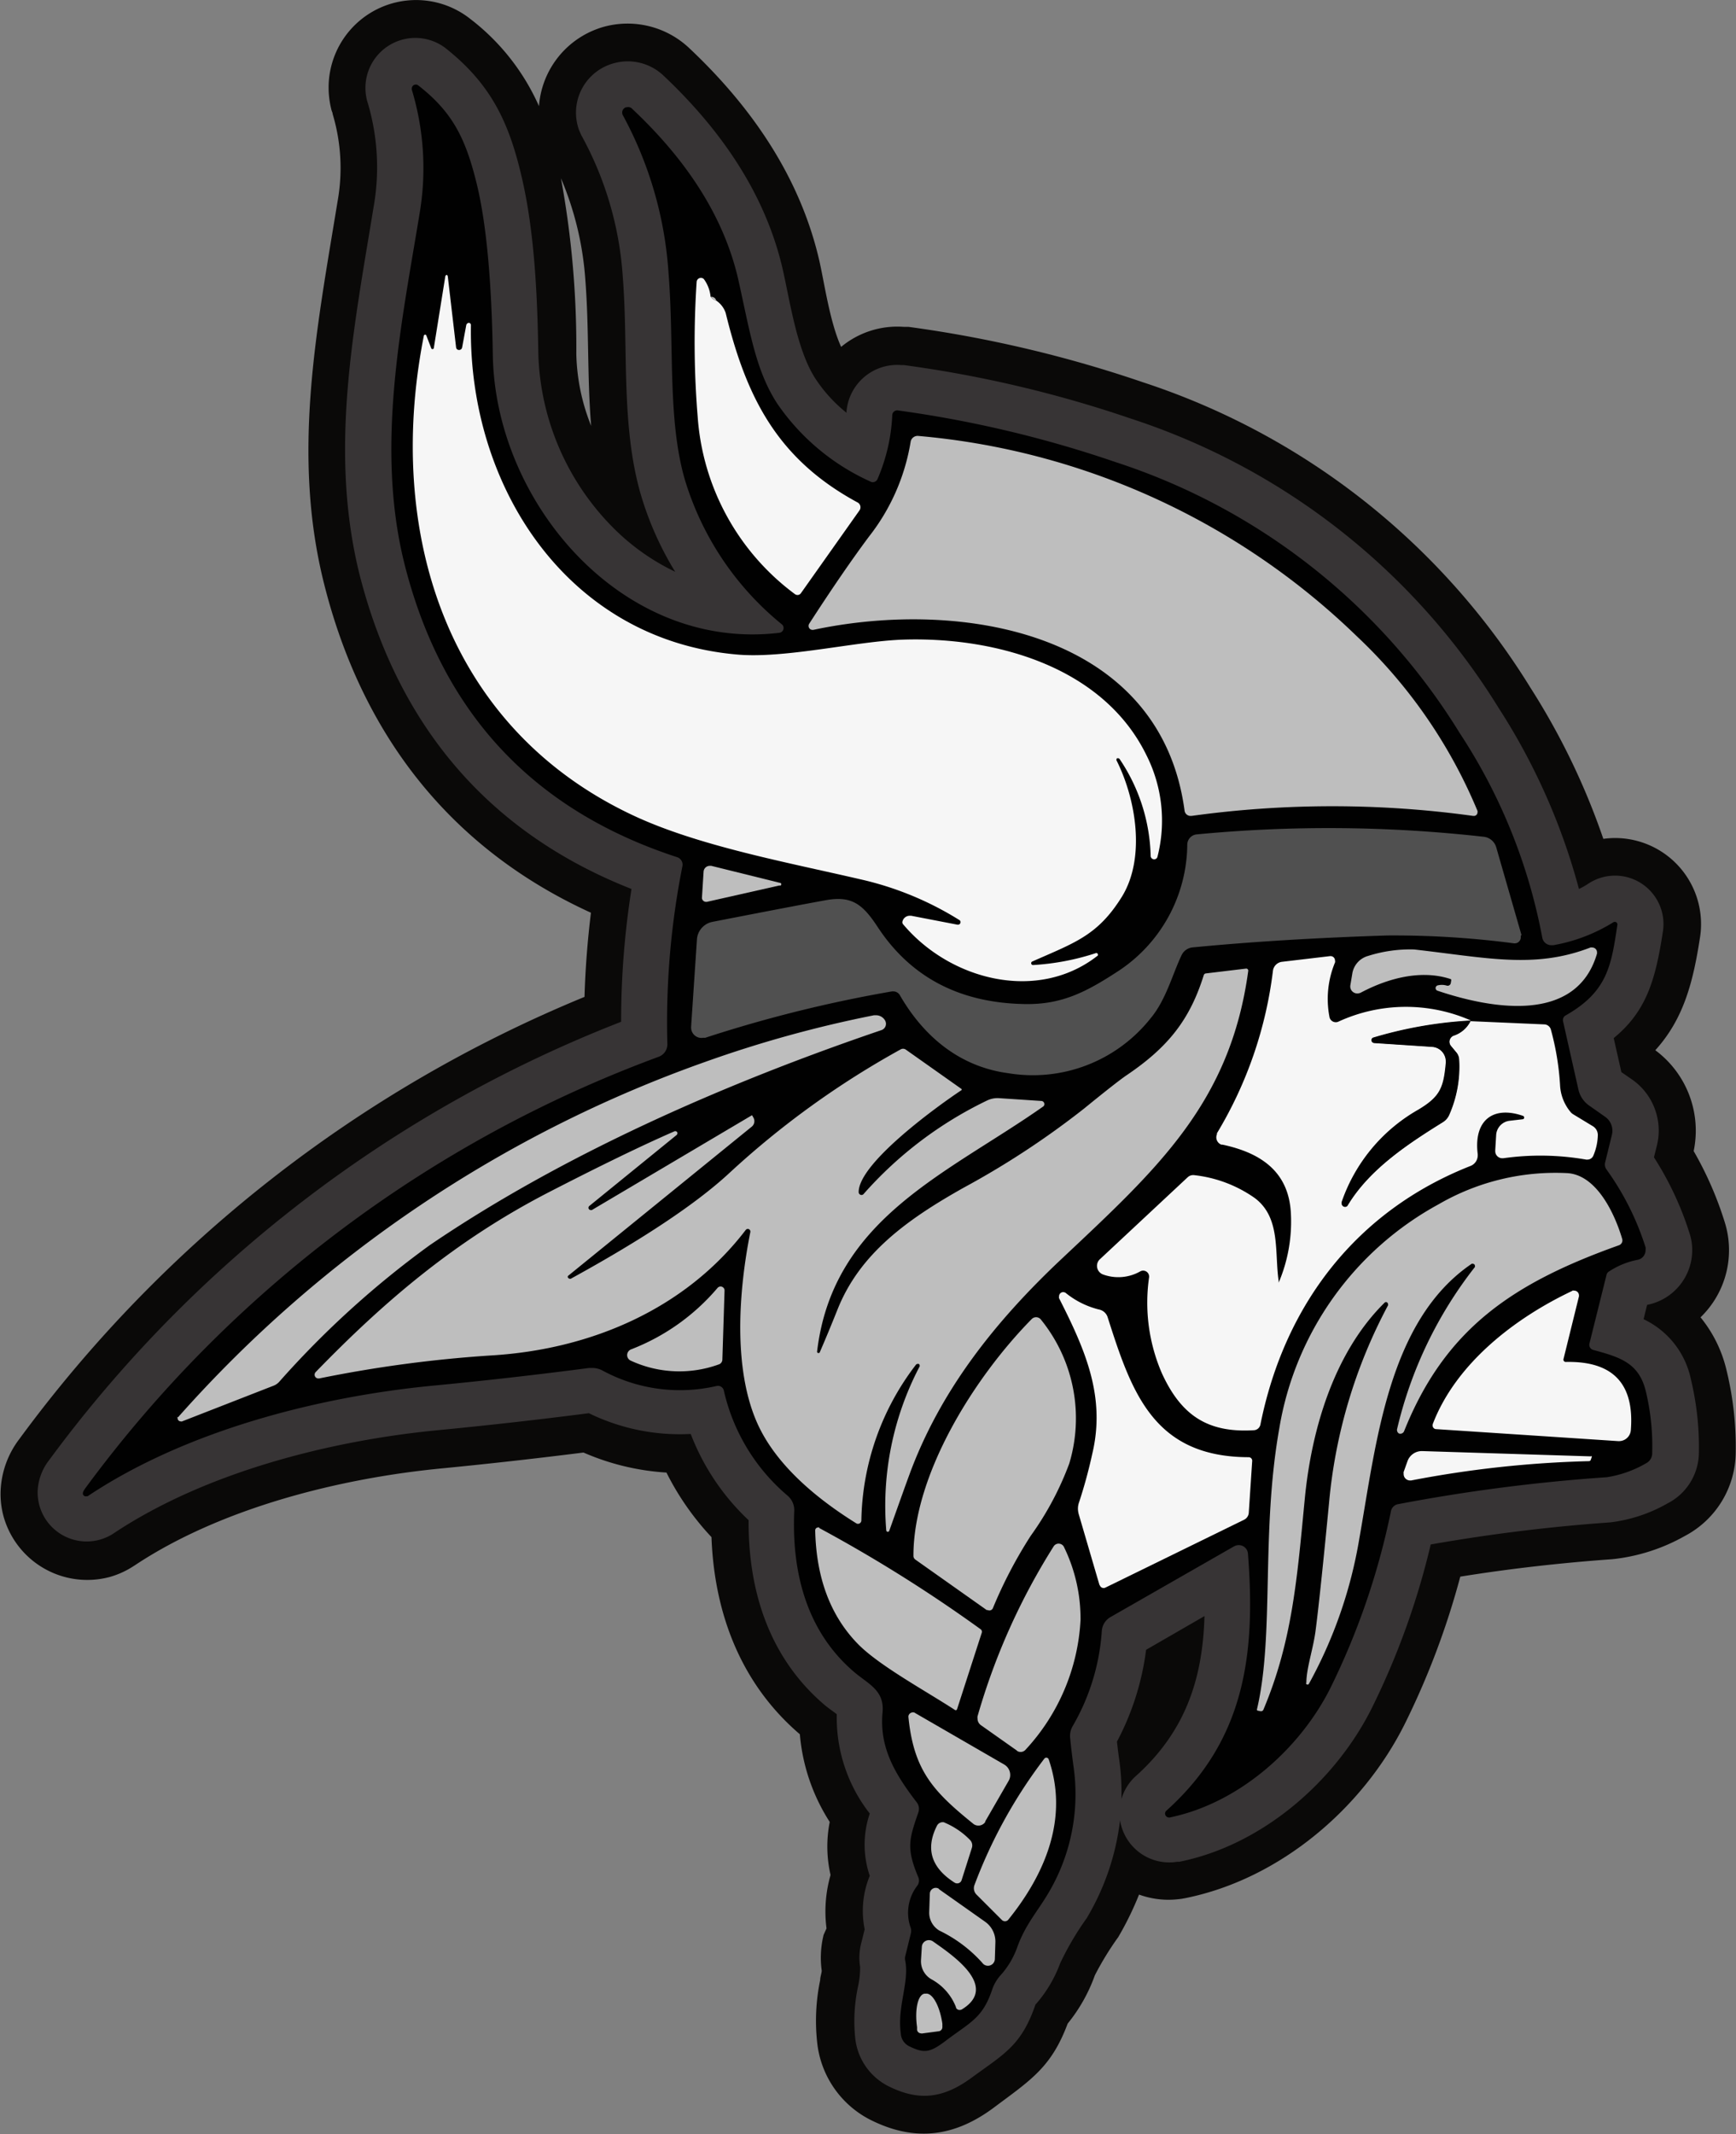 <svg id="Layer_1" data-name="Layer 1" xmlns="http://www.w3.org/2000/svg" viewBox="0 0 167.36 205.67">
  <rect x="0" y="0" width="167.36" height="205.67" fill="#808080" stroke="none"/>
  <g id="Layer_1-2" data-name="Layer_1">
    <path id="embroidery1Color" d="M190.89,98a8.47,8.47,0,0,1,1.13-.08,8.29,8.29,0,0,1,8.29,8.29,8,8,0,0,1-.1,1.29c-.66,4.28-1.56,7.84-4.31,10.87a9.65,9.65,0,0,1,3.7,9.72,33.7,33.7,0,0,1,3,6.87,9,9,0,0,1-2.34,9.15,12.57,12.57,0,0,1,2.5,5.07,31.09,31.09,0,0,1,.89,8,9.16,9.16,0,0,1-4.9,8,18,18,0,0,1-7,2.24c-4.91.35-9.8.9-14.65,1.68a76.13,76.13,0,0,1-5.36,14.21c-4.08,8.16-12.06,14.92-21.09,16.76l-.38.07a9.34,9.34,0,0,1-1.29.1,8.41,8.41,0,0,1-2.85-.5,30.26,30.26,0,0,1-2,4.09,28.79,28.79,0,0,0-2.26,3.69,15.71,15.71,0,0,1-2.62,4.65c-1.58,4.23-3.55,5.43-7.12,8.1-3.81,2.84-7.65,3.32-11.93,1.16a9.48,9.48,0,0,1-5.09-7.34,19.29,19.29,0,0,1,.28-6.11c0-.28.12-.6.15-.89a9.22,9.22,0,0,1,.18-3.47L116,203a12.79,12.79,0,0,1,.39-5.15,12.24,12.24,0,0,1-.08-5.11,18.5,18.5,0,0,1-2.88-8.45c-5.71-4.88-8.25-11.69-8.52-19a26.23,26.23,0,0,1-4.34-6.22,23.61,23.61,0,0,1-8-1.93Q85.75,158,79,158.66c-9.87.94-21.34,3.81-29.67,9.34l-.22.14a8.27,8.27,0,0,1-2.24,1,8.38,8.38,0,0,1-10.22-5.89,8.22,8.22,0,0,1-.27-2.42,8.81,8.81,0,0,1,1.81-5,127.91,127.91,0,0,1,54.48-42.6c.08-2.71.29-5.42.62-8.11-13.44-6.13-22-17-25.7-31.59-3.18-12.54-.75-24.56,1.28-37a18.13,18.13,0,0,0-.48-8.38c0-.12-.07-.24-.11-.37A8.83,8.83,0,0,1,68,25.59a8.43,8.43,0,0,1,13.5-6.73l.18.14a21.6,21.6,0,0,1,6.6,8.39A8.6,8.6,0,0,1,93.76,20a7.92,7.92,0,0,1,.78-.26,8.66,8.66,0,0,1,8.24,2.07c6,5.65,10.73,12.48,12.56,20.62.48,2.16,1,5.81,2.07,8.16a8.48,8.48,0,0,1,6.06-1.93l.44,0A119.38,119.38,0,0,1,146.51,54a69.14,69.14,0,0,1,37.35,29.43A67.89,67.89,0,0,1,190.89,98ZM90.4,34.34a89.93,89.93,0,0,1,1.48,16.93,19.64,19.64,0,0,0,1.43,6.93c-.39-4.66-.19-9.32-.56-14.07A30.37,30.37,0,0,0,90.4,34.34Z" transform="translate(-36.32 -17.16)" fill="#0a0908" fill-rule="evenodd"/>
    <path id="embroidery2Color" d="M191.89,117.2l.74,3.28,1,.69a6,6,0,0,1,2.42,6.4l-.28,1.12a30.44,30.44,0,0,1,3.44,7.35,5.14,5.14,0,0,1,.25,1.6,5.38,5.38,0,0,1-4.35,5.27l-.34,1.38a8.26,8.26,0,0,1,4.56,5.78,28,28,0,0,1,.77,7.12,5.53,5.53,0,0,1-3,4.84,14.63,14.63,0,0,1-5.54,1.84A167.92,167.92,0,0,0,174.25,166a73.71,73.71,0,0,1-5.68,15.77C165,188.91,157.93,195,150,196.58l-.21,0a4.62,4.62,0,0,1-.74.06,4.8,4.8,0,0,1-4.75-4.07,23.89,23.89,0,0,1-3.22,9.45,27.91,27.91,0,0,0-2.55,4.33,12.61,12.61,0,0,1-2.39,4c-1.35,3.94-3,4.73-6.1,7-2.7,2-5.08,2.37-8.12.83a5.88,5.88,0,0,1-3.15-4.59,16,16,0,0,1,.27-5,8.37,8.37,0,0,0,.2-1.78s0-.06,0-.1a5.54,5.54,0,0,1,.09-2.22l.35-1.4a8.88,8.88,0,0,1,.49-5.16,9.32,9.32,0,0,1,0-6,15,15,0,0,1-3.18-9.57c-.38-.3-.83-.6-1.17-.89-5.35-4.55-7.37-11-7.33-17.81a22.42,22.42,0,0,1-5.58-8.31,20,20,0,0,1-9.82-2q-7.23.93-14.48,1.63c-10.47,1-22.5,4.07-31.32,9.94l-.12.08a4.94,4.94,0,0,1-1.27.55,4.73,4.73,0,0,1-5.79-3.34,4.89,4.89,0,0,1-.16-1.37,5.23,5.23,0,0,1,1.13-3A124.54,124.54,0,0,1,96.2,115.63a81.83,81.83,0,0,1,1-12.8C83.54,97.46,74.75,87.23,71,72.6c-3-12-.58-23.71,1.35-35.57a21.81,21.81,0,0,0-.59-10,1.52,1.52,0,0,1-.06-.2,4.89,4.89,0,0,1-.15-1.21,4.81,4.81,0,0,1,7.7-3.84l.1.08c4.26,3.4,6,7,7.22,12.17,1.3,5.42,1.56,11.76,1.65,17.32a24.78,24.78,0,0,0,6.95,16.4,21.51,21.51,0,0,0,6.24,4.51,30.88,30.88,0,0,1-3.37-7.64C96.18,58,96.9,50.68,96.36,43.85a32.65,32.65,0,0,0-3.9-13.48l-.09-.16-.21-.47a4.93,4.93,0,0,1,2.89-6.34,4.26,4.26,0,0,1,.47-.15,5,5,0,0,1,4.78,1.21c5.46,5.15,9.84,11.37,11.51,18.79.7,3.13,1.36,7.68,3.12,10.4a14.2,14.2,0,0,0,3,3.29v0s0-.1,0-.15a4.9,4.9,0,0,1,5.25-4.45l.26,0a115.26,115.26,0,0,1,21.9,5.16A65.5,65.5,0,0,1,180.8,85.39a61.38,61.38,0,0,1,7.74,17.44,7.2,7.2,0,0,0,.9-.51,4.67,4.67,0,0,1,7.19,4.63c-.7,4.55-1.55,7.65-4.74,10.25Zm-47.46,73.33a4.83,4.83,0,0,1,1.32-2.15l.08-.07c4.91-4.41,6.44-9.58,6.61-15.41l-5.63,3.25A25.77,25.77,0,0,1,144,185c.07.6.14,1.21.23,1.82A22.15,22.15,0,0,1,144.43,190.53Z" transform="translate(-36.32 -17.16)" fill="#373435" fill-rule="evenodd"/>
    <path id="embroidery3Color" d="M187,115.55l1.49,6.62a2.56,2.56,0,0,0,1,1.51l1.58,1.11a1.64,1.64,0,0,1,.65,1.72l-.65,2.65a.82.82,0,0,0,.13.71,26.35,26.35,0,0,1,3.76,7.49.86.86,0,0,1,0,.28.94.94,0,0,1-.77.93,7.59,7.59,0,0,0-2.78,1.14.49.49,0,0,0-.21.3l-1.65,6.63a.51.51,0,0,0,.36.61c2.58.7,4.38,1.24,5.06,3.92a22.54,22.54,0,0,1,.63,6,1.08,1.08,0,0,1-.58,1,10.82,10.82,0,0,1-3.8,1.35,168.92,168.92,0,0,0-20.14,2.6.85.85,0,0,0-.66.65,70.55,70.55,0,0,1-5.84,17.06c-2.94,5.87-8.84,11.12-15.5,12.48h-.06a.38.38,0,0,1-.38-.37.36.36,0,0,1,.12-.28c7.57-6.79,8.63-15.08,7.87-24.77a.89.89,0,0,0-.89-.83,1,1,0,0,0-.45.12L143.37,173a1.68,1.68,0,0,0-.83,1.33,21,21,0,0,1-2.8,9.16,1.88,1.88,0,0,0-.25,1.17c.09.91.2,1.84.33,2.78a18.67,18.67,0,0,1-2.56,12.37c-1,1.65-2.16,2.95-2.91,5.11a8.07,8.07,0,0,1-1.63,2.66,4,4,0,0,0-.75,1.32c-.94,2.8-2.12,3.13-4.57,5-1.44,1.07-2,1.17-3.48.43a1.46,1.46,0,0,1-.76-1.22c-.35-2.59.83-4.9.43-7a.89.89,0,0,1,0-.43l.54-2.19a1.1,1.1,0,0,0,0-.51,4.28,4.28,0,0,1,.6-4.07.83.83,0,0,0,.12-.84c-1.18-2.8-.88-3.68,0-6.24a1,1,0,0,0,.06-.35,1,1,0,0,0-.22-.64c-2-2.61-3.61-5.19-3.29-8.63.21-2.17-1.36-2.74-2.76-3.94-4.67-4-6-9.79-5.75-15.51a1.83,1.83,0,0,0-.65-1.47,18.67,18.67,0,0,1-6.14-10.13.58.58,0,0,0-.71-.43h0a15.66,15.66,0,0,1-11-1.5,2.09,2.09,0,0,0-1-.24l-.27,0q-7.67,1-15,1.7c-11.28,1.08-24,4.41-33.35,10.66l-.09,0a.3.3,0,0,1-.37-.2.34.34,0,0,1,0-.1c0-.1.09-.28.28-.53A120.33,120.33,0,0,1,99.82,119a1.28,1.28,0,0,0,.84-1.2v0a77,77,0,0,1,1.45-17.17.76.76,0,0,0-.53-.87q-20.83-6.8-26.25-28.19c-2.86-11.33-.28-23.3,1.43-33.77a26.1,26.1,0,0,0-.74-12,.41.41,0,0,1,0-.11.38.38,0,0,1,.39-.38.34.34,0,0,1,.23.08C80,28,81.24,30.58,82.31,35q1.35,5.65,1.52,16.36c.22,14.2,12.45,28.61,27.64,26.78a.46.46,0,0,0,.39-.46.45.45,0,0,0-.15-.34,28.6,28.6,0,0,1-9.38-14c-1.67-5.83-1-12.89-1.56-19.87a36.86,36.86,0,0,0-4.45-15.29l0-.05a.52.52,0,0,1,.35-.63l.06,0a.54.54,0,0,1,.56.17q8.26,7.77,10.23,16.54c1.11,5,1.66,8.65,3.72,11.83a21.7,21.7,0,0,0,9,7.53.46.46,0,0,0,.22.06.51.51,0,0,0,.46-.31,17.43,17.43,0,0,0,1.42-6.18v0a.48.48,0,0,1,.52-.43h0a111.12,111.12,0,0,1,21.06,5,61.11,61.11,0,0,1,33.12,26.09A53.91,53.91,0,0,1,185,107.5a.89.89,0,0,0,.88.75l.18,0a16.32,16.32,0,0,0,5.81-2.22A.27.27,0,0,1,192,106a.25.25,0,0,1,.25.25.06.06,0,0,1,0,0c-.59,3.89-.91,6.46-5,8.77a.48.48,0,0,0-.25.42A.37.37,0,0,0,187,115.55Z" transform="translate(-36.32 -17.16)" fill="#010101"/>
    <path id="embroidery4Color" d="M142.15,109.25c-5.78,4.54-14.2,2.39-18.75-3a.32.32,0,0,1-.09-.22.72.72,0,0,1,.71-.62l.14,0,4.46.86h.06a.24.24,0,0,0,.24-.24.22.22,0,0,0-.12-.21,30.76,30.76,0,0,0-9.57-3.93c-7.07-1.64-15.59-3.21-21.83-6.13-18.18-8.5-23.92-27.48-20.22-46.24a.13.13,0,0,1,.12-.11.12.12,0,0,1,.12.08l.47,1.22a.13.13,0,0,0,.25,0l1.11-6.92a.18.18,0,0,1,.15-.14h0a.24.24,0,0,1,.09.15l.8,6.84a.34.34,0,0,0,.08.17.31.31,0,0,0,.41,0,.29.29,0,0,0,.09-.16l.4-2.16a.29.29,0,0,1,.25-.22h0a.22.22,0,0,1,.2.21h0c-.26,15.64,9.37,30.37,25.7,31.76,4.65.4,11.49-1.3,16-1.44,8.91-.28,19.28,2.62,23.44,11.17a14,14,0,0,1,1.05,9.74.32.32,0,0,1-.32.26.33.33,0,0,1-.34-.33,17.4,17.4,0,0,0-3-9.34.19.19,0,0,0-.14-.07l-.09,0a.17.17,0,0,0-.07.13.13.13,0,0,0,0,.06c1.92,3.81,2.82,9.49.5,13.2s-4.53,4.39-8.59,6.19a.18.18,0,0,0-.13.17.18.18,0,0,0,.18.18h0A23.75,23.75,0,0,0,142,109h0a.17.17,0,0,1,.11.3ZM104.84,45.77a1,1,0,0,0,.53.36,2.32,2.32,0,0,1,.91,1.19c2,8.17,5,14.1,12.75,18.28h0a.53.53,0,0,1,.16.73v0l-5.66,8a.4.4,0,0,1-.33.17.43.43,0,0,1-.24-.08,23.3,23.3,0,0,1-9.38-17.1,87.66,87.66,0,0,1-.1-13,.41.41,0,0,1,.41-.38.38.38,0,0,1,.29.12,3.41,3.41,0,0,1,.64,1.66Zm73.22,69.77a40.26,40.26,0,0,0-9.32,1.64.26.26,0,0,0-.17.24.25.25,0,0,0,.23.26l5.6.37a1.44,1.44,0,0,1,1.34,1.43v.13c-.23,2.4-.54,3.26-2.7,4.54a16.35,16.35,0,0,0-7.35,8.88.31.31,0,0,0,0,.13.31.31,0,0,0,.31.31.3.3,0,0,0,.27-.18c2.13-3.51,5.85-5.93,9.18-8a1.56,1.56,0,0,0,.6-.72,11.46,11.46,0,0,0,.94-5.33,1.13,1.13,0,0,0-.25-.63l-.54-.65a.65.65,0,0,1-.14-.4.64.64,0,0,1,.38-.58,2.78,2.78,0,0,0,1.65-1.41l7.11.31a.68.68,0,0,1,.63.49,25.89,25.89,0,0,1,.89,5.39,4.35,4.35,0,0,0,1,2.55,1,1,0,0,0,.26.23l1.88,1.14a1,1,0,0,1,.5.84,5.32,5.32,0,0,1-.43,2,.62.62,0,0,1-.58.39h-.11a25.59,25.59,0,0,0-8-.13h-.09a.68.68,0,0,1-.68-.68V128l.09-1.49a1.47,1.47,0,0,1,1.28-1.34l1.29-.15a.16.16,0,0,0,.13-.16.18.18,0,0,0-.1-.16c-2.85-1-4.79.37-4.38,3.69,0,0,0,.09,0,.13a1.09,1.09,0,0,1-.69,1c-11,4.33-17.94,13.37-20.26,24.93a.68.68,0,0,1-.63.54c-4.46.27-7-1.43-8.86-5.47a17.13,17.13,0,0,1-1.24-9.28s0,0,0-.07a.57.57,0,0,0-.57-.56.58.58,0,0,0-.26.06,4.29,4.29,0,0,1-3.64.3.77.77,0,0,1-.18-.1.88.88,0,0,1-.21-1.23.86.86,0,0,1,.13-.14l8.45-7.89a.78.78,0,0,1,.64-.2,12.52,12.52,0,0,1,5.82,2.2c2.53,1.89,1.9,5.21,2.31,8,0,.09,0,.14,0,.16h0a15,15,0,0,0,1.18-6.64c-.18-4.05-2.89-5.87-6.59-6.66l-.11,0a.75.75,0,0,1-.43-1,.47.47,0,0,1,0-.1,39.55,39.55,0,0,0,5.4-15.67,1,1,0,0,1,.86-.85l4.65-.55h.05a.42.42,0,0,1,.42.42.35.35,0,0,1,0,.2,9.14,9.14,0,0,0-.54,5.2.62.62,0,0,0,.62.55.58.58,0,0,0,.26-.06,15.58,15.58,0,0,1,12.73-.12Zm9.84,26a.41.41,0,0,1,.19,0,.45.45,0,0,1,.45.44.36.36,0,0,1,0,.11l-1.5,6.08v0a.23.23,0,0,0,.21.24h0q6.83-.16,6.29,6.58a1.14,1.14,0,0,1-1.13,1.05h-.08l-17.61-1.16h0a.35.35,0,0,1-.28-.42.43.43,0,0,1,0-.05C176.66,148.59,182.31,144.2,187.9,141.56Zm-45.59,28.35-2-6.83a2.08,2.08,0,0,1-.07-.5,1.84,1.84,0,0,1,.12-.66,47.4,47.4,0,0,0,1.26-4.63c1.31-5.5-.66-10-3.2-15a.39.39,0,0,1,0-.18.4.4,0,0,1,.4-.41.48.48,0,0,1,.23.07,8.2,8.2,0,0,0,3.19,1.6,1.1,1.1,0,0,1,.86.74c2.32,7.28,4.44,13.48,13.61,13.5h0a.34.34,0,0,1,.33.34v0l-.33,5a.81.81,0,0,1-.46.69l-13.39,6.55h0a.39.39,0,0,1-.51-.23s0,0,0,0Zm47.41-12.42h0a.08.08,0,0,1,.06.08h0l-.1.29a.18.18,0,0,1-.17.13,103.88,103.88,0,0,0-17.14,1.86h-.16a.62.62,0,0,1-.57-.67.4.4,0,0,1,0-.15L172,158a1.47,1.47,0,0,1,1.43-1l16.28.51Z" transform="translate(-36.32 -17.16)" fill="#f6f6f6"/>
    <path id="embroidery5Color" d="M178.06,115.54a2.78,2.78,0,0,1-1.65,1.41.64.64,0,0,0-.38.58.65.65,0,0,0,.14.4l.54.65a1.13,1.13,0,0,1,.25.63,11.46,11.46,0,0,1-.94,5.33,1.6,1.6,0,0,1-.59.72c-3.34,2.1-7.06,4.52-9.19,8a.3.3,0,0,1-.27.18.31.31,0,0,1-.31-.31.31.31,0,0,1,0-.13,16.35,16.35,0,0,1,7.35-8.88c2.16-1.28,2.47-2.14,2.69-4.54a.53.53,0,0,0,0-.13,1.44,1.44,0,0,0-1.34-1.43l-5.6-.37a.25.25,0,0,1-.23-.26.26.26,0,0,1,.17-.24,40.26,40.26,0,0,1,9.32-1.64Z" transform="translate(-36.32 -17.16)" fill="#010101"/>
    <path id="embroidery6Color" d="M105.37,46.13a1,1,0,0,1-.53-.36A.48.48,0,0,1,105.37,46.13Zm9.36,31.73h-.09a.38.38,0,0,1-.37-.38.39.39,0,0,1,.06-.21q3.23-5,5.78-8.42a20,20,0,0,0,4-9.11.68.68,0,0,1,.73-.57,69.39,69.39,0,0,1,42.29,19.31,48.79,48.79,0,0,1,11.63,16.83.19.19,0,0,1,0,.1.35.35,0,0,1-.32.38h-.09a99.28,99.28,0,0,0-27.17,0h-.08a.58.58,0,0,1-.58-.5C148.2,78,128.94,74.83,114.73,77.86Zm-3.26,24.63-7,1.58h-.05a.4.4,0,0,1-.43-.37v0l.16-2.54a.6.6,0,0,1,.6-.56l.14,0,6.62,1.64a.13.13,0,0,1,.13.13.13.13,0,0,1-.13.14Zm63.35,9.66a1.65,1.65,0,0,1,1,0h0a.31.31,0,0,0,.36-.23v0l.05-.29a.11.11,0,0,0-.07-.12c-2.81-.93-6-.1-8.67,1.32a.83.83,0,0,1-.21.06.68.68,0,0,1-.78-.56.74.74,0,0,1,0-.21l.19-1.14a2.11,2.11,0,0,1,1.53-1.7,13.39,13.39,0,0,1,4.43-.62c7,.79,11.6,1.9,17-.19a.47.47,0,0,1,.17,0,.46.46,0,0,1,.46.45.68.68,0,0,1,0,.14c-2,6.84-10.29,5.29-15.39,3.57a.27.27,0,0,1-.17-.25.26.26,0,0,1,.16-.24Zm-59.51,35.42c.55-1.26,1.13-2.66,1.75-4.21,2.11-5.3,6.53-8.59,12.23-11.78A81.41,81.41,0,0,0,140.82,124q3.18-2.59,4.11-3.22c4-2.7,6.1-5.35,7.44-9.65a.24.24,0,0,1,.19-.16l3.91-.47h0a.2.2,0,0,1,.19.2v0c-1.72,12.72-8.75,19.08-17.89,27.68-6.55,6.14-11.85,12.85-14.82,21-.31.84-.94,2.6-1.9,5.3a.15.15,0,0,1-.14.1.15.15,0,0,1-.15-.14,28.9,28.9,0,0,1,3.22-15.8.16.16,0,0,0,0-.09.16.16,0,0,0-.09-.15h0a.25.25,0,0,0-.11,0,.21.21,0,0,0-.16.08,25.28,25.28,0,0,0-5.26,15h0a.33.33,0,0,1-.33.33.32.32,0,0,1-.18-.06c-3.87-2.41-7.74-5.65-9.52-9.63-2.33-5.21-1.83-12.65-.67-18.44a.43.43,0,0,0,0-.05.25.25,0,0,0-.44-.15c-5.81,7.61-14.88,11.48-24.34,12.09A122.62,122.62,0,0,0,67.09,150H67a.36.36,0,0,1-.35-.36.39.39,0,0,1,.1-.25c6.69-6.9,13.54-12.72,22.45-17.32q7.53-3.88,12.15-5.89a.2.2,0,0,1,.13,0,.19.19,0,0,1,.14.24.24.24,0,0,1-.06.11l-8.44,6.86a.24.24,0,0,0-.07.16.22.22,0,0,0,.22.22.23.23,0,0,0,.11,0l15.44-9.14a0,0,0,0,1,0,0h0l.13.23a.68.68,0,0,1-.15.87L91.09,140.11a.14.14,0,0,0,0,.19h0a.2.2,0,0,0,.17.09.13.13,0,0,0,.09,0q10.39-5.7,15.18-10.09a84.14,84.14,0,0,1,16.6-12,.47.47,0,0,1,.5,0l5.38,3.8h0a.09.09,0,0,1,0,.12h0c-2.22,1.47-9.91,7-9.91,9.82a.28.28,0,0,0,.27.28.27.27,0,0,0,.22-.11,37.58,37.58,0,0,1,11.9-9,2.32,2.32,0,0,1,1.15-.22l4.09.27a.3.3,0,0,1,.27.3.27.27,0,0,1-.12.24c-9.24,6.49-20.27,10.77-21.79,23.62h0a.13.13,0,0,0,.14.13.14.14,0,0,0,.12-.06ZM53.5,153.74a1.52,1.52,0,0,1,.19-.23,122.58,122.58,0,0,1,50.57-34A114.67,114.67,0,0,1,120.58,115l.2,0a1,1,0,0,1,.88.53l0,0a.64.64,0,0,1-.36.9c-15.23,5.18-30.81,12.06-43.54,20.72a89.62,89.62,0,0,0-14.52,13.17,1.4,1.4,0,0,1-.55.38l-8.82,3.44a.22.22,0,0,1-.12,0,.31.31,0,0,1-.31-.31.23.23,0,0,1,0-.14Zm108.76,25.61c0-1.47.69-3.34.91-5.21q.44-3.44,1.28-12.18a49.84,49.84,0,0,1,5.68-19,.19.19,0,0,0,0-.12.2.2,0,0,0-.19-.2.21.21,0,0,0-.16.08c-4.82,4.77-7,12.09-7.66,18.76-.75,7.76-1.2,13.79-4,20.44a.24.24,0,0,1-.22.15h-.06l-.28-.06a.1.1,0,0,1-.07-.09v0c1.71-7.19.37-17,2.16-27.1a30.21,30.21,0,0,1,15.37-21.61,22.46,22.46,0,0,1,12.32-3c2.92.11,4.68,4,5.37,6.35a.5.5,0,0,1-.3.6c-10.27,3.66-16.78,8.06-20.73,17.93h0a.39.39,0,0,1-.5.21h0A.39.39,0,0,1,171,155a.28.28,0,0,1,0-.09,40.16,40.16,0,0,1,7.51-15.65.28.28,0,0,0,0-.12.2.2,0,0,0-.19-.19.28.28,0,0,0-.12,0c-8.06,5.48-9.19,17.23-10.85,26.58a43.86,43.86,0,0,1-4.84,13.89.14.14,0,0,1-.13.08.16.16,0,0,1-.16-.15Zm-56.09-37.82-.21,6.64a.5.5,0,0,1-.35.48,11.15,11.15,0,0,1-8.47-.36.59.59,0,0,1-.36-.54.6.6,0,0,1,.4-.56,20.68,20.68,0,0,0,8.32-5.92.39.39,0,0,1,.29-.13.38.38,0,0,1,.38.38Zm25.29,30.8-6.89-4.87a.44.44,0,0,1-.19-.37c0-7.89,5.92-17.25,11.4-22.81a.59.59,0,0,1,.9.06,15.1,15.1,0,0,1,2.72,13.87,29.45,29.45,0,0,1-3.71,6.95,43.68,43.68,0,0,0-3.66,7,.08.08,0,0,1,0,0,.37.37,0,0,1-.51.15l0,0Zm-16.17-7.92a140.18,140.18,0,0,1,15.57,9.76.3.3,0,0,1,.11.33l-2.39,7.39v0a.14.14,0,0,1-.18.07h0c-2.9-1.89-7.36-4.3-9.4-6.4q-3.94-4.06-4.09-10.92h0a.28.28,0,0,1,.28-.28.22.22,0,0,1,.13,0Zm19.09,21.47-3.5-2.47a.77.77,0,0,1-.32-.63.83.83,0,0,1,0-.22,63.16,63.16,0,0,1,7.34-16.38.56.56,0,0,1,.48-.26.57.57,0,0,1,.53.36,15.74,15.74,0,0,1,1.58,7,19.92,19.92,0,0,1-5.32,12.52.63.63,0,0,1-.82.08Zm-9.91-3.68,8.65,5a1.16,1.16,0,0,1,.59,1,1.11,1.11,0,0,1-.16.59l-2.25,3.9,0,.06a.8.8,0,0,1-1.11.2l0,0c-3.88-3.13-5.77-5.14-6.29-10.29a.61.61,0,0,1,0-.14.44.44,0,0,1,.52-.33l.13,0ZM137,186.64a.24.24,0,0,1,.42.07c1.95,5.66-.34,11.06-3.92,15.48l0,0a.42.42,0,0,1-.59,0l0,0-2.45-2.45a.87.87,0,0,1-.2-.91A47.53,47.53,0,0,1,137,186.64Zm-9.63,6.16a7.42,7.42,0,0,1,2.45,1.66.76.76,0,0,1,.2.76l-1,3.14a.44.44,0,0,1-.42.3.45.45,0,0,1-.25-.07q-3.39-2.16-1.7-5.49a.62.62,0,0,1,.73-.31Zm-.54,6.41,4.45,3.14a2.34,2.34,0,0,1,1,2l-.05,1.6a.67.67,0,0,1-.67.65.66.66,0,0,1-.53-.27,13.24,13.24,0,0,0-4.13-3.11,2,2,0,0,1-1-1.75l.06-1.82a.58.58,0,0,1,.58-.56.54.54,0,0,1,.32.11Zm1.66,11.4a5.2,5.2,0,0,0-2.38-2.71,2,2,0,0,1-1-1.85l.08-1.28a.68.68,0,0,1,.68-.64.69.69,0,0,1,.39.12c1.69,1.2,6.47,4.32,2.78,6.56a.46.46,0,0,1-.2.05.38.38,0,0,1-.37-.25Zm-3.38,2.5h0a.39.39,0,0,1-.38-.33l0-.27c-.24-1.69.08-3.13.72-3.22h0l.13,0h0c.64-.09,1.35,1.21,1.59,2.9l0,.28a.11.11,0,0,1,0,.05.4.4,0,0,1-.34.39l-1.67.22Z" transform="translate(-36.32 -17.16)" fill="#bebebe"/>
    <path id="embroidery7Color" d="M182.93,107.33a.88.88,0,0,1,0,.16.58.58,0,0,1-.58.58h-.06a88.81,88.81,0,0,0-12.22-.76q-10.29.33-18.78,1.15a1.33,1.33,0,0,0-1.06.75c-.88,1.85-1.51,4.33-3,6.1a14.49,14.49,0,0,1-13.73,5.27c-4.77-.64-8.2-3.65-10.42-7.5a.73.73,0,0,0-.64-.38h-.13a128.49,128.49,0,0,0-18,4.47l-.19,0a1,1,0,0,1-1.17-.91,1.27,1.27,0,0,1,0-.2l.56-8.38A1.85,1.85,0,0,1,105,106q8.11-1.58,10.89-2.08c2.49-.46,3.56.33,5,2.51q4.78,7.33,14.21,7.49c3.59.07,5.95-1.17,9-3.16a14.73,14.73,0,0,0,6.68-12.19,1,1,0,0,1,.91-1,133.68,133.68,0,0,1,27.67.23,1.41,1.41,0,0,1,1.2,1l2.44,8.47Z" transform="translate(-36.32 -17.16)" fill="#505050"/>
  </g>
</svg>
